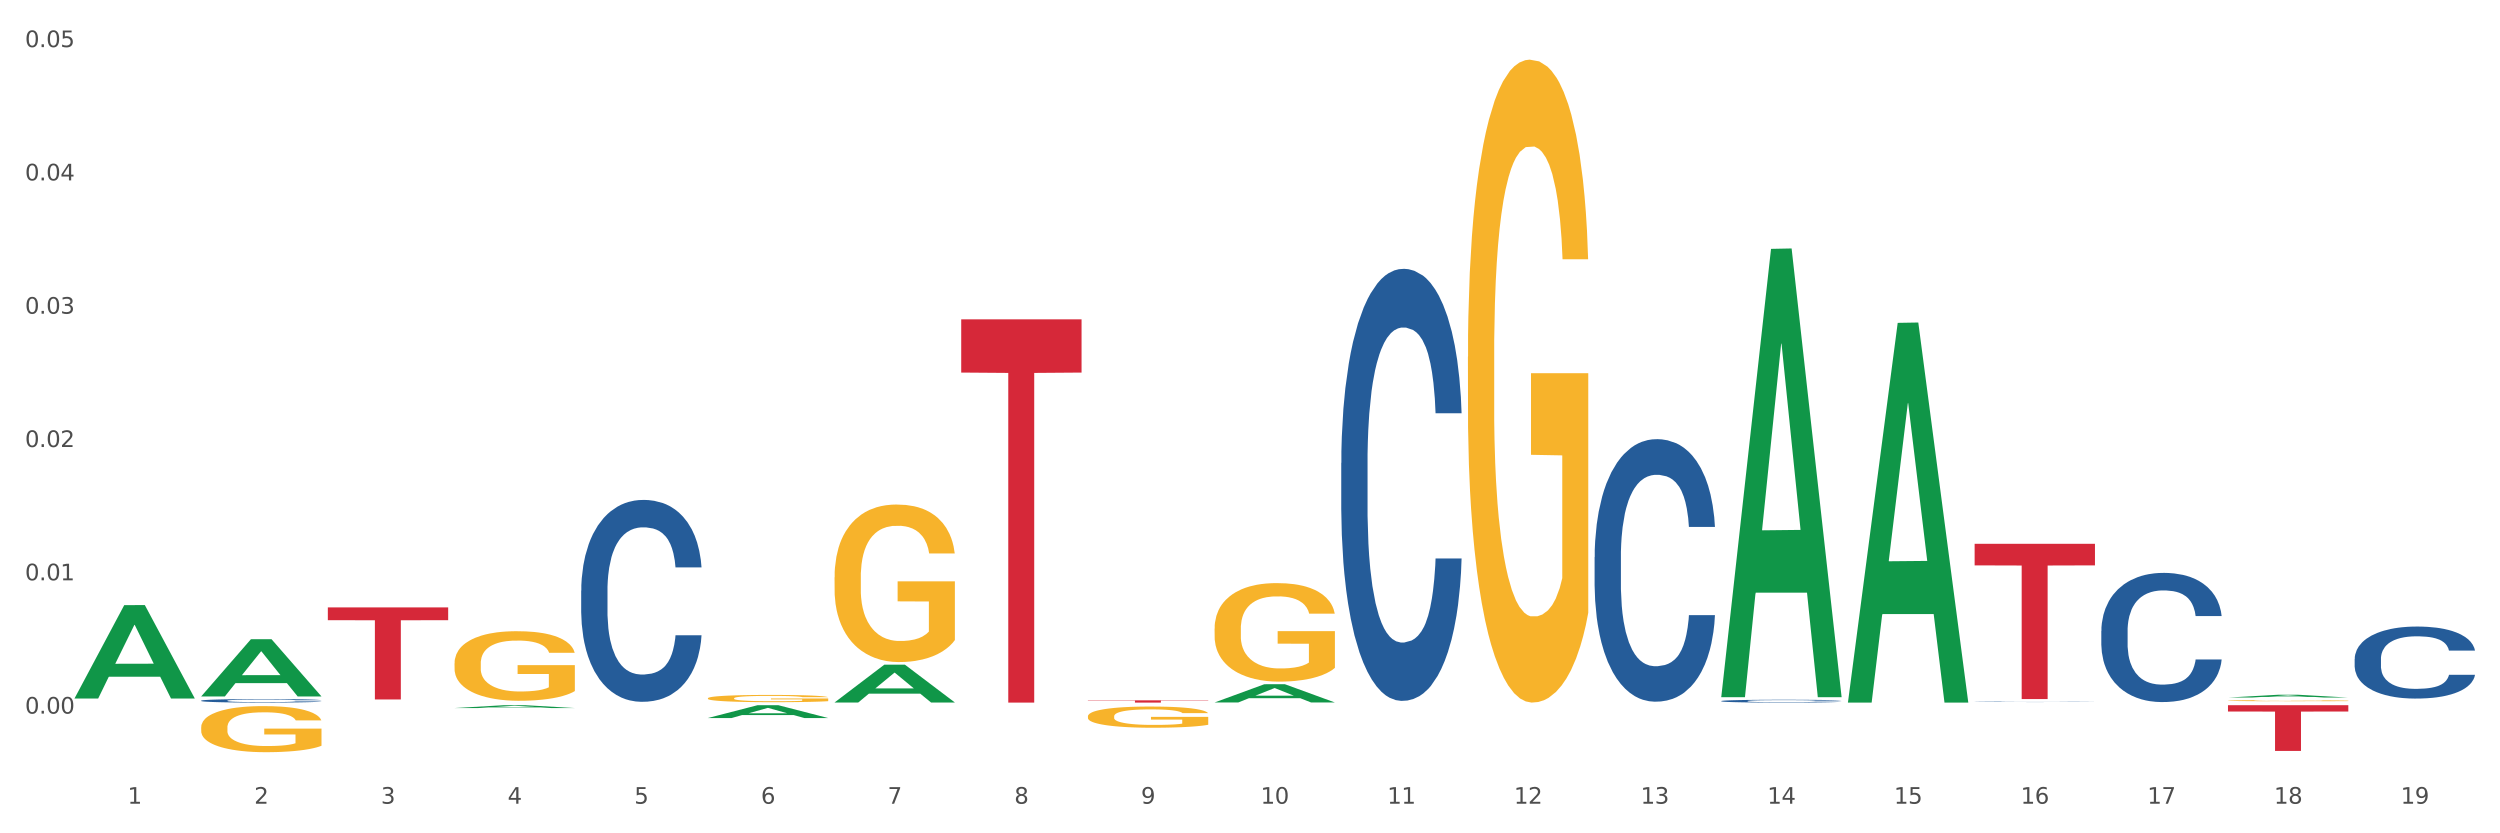 <?xml version="1.0" encoding="utf-8" standalone="no"?>
<!DOCTYPE svg PUBLIC "-//W3C//DTD SVG 1.1//EN"
  "http://www.w3.org/Graphics/SVG/1.1/DTD/svg11.dtd">
<svg xmlns:xlink="http://www.w3.org/1999/xlink" width="1080pt" height="360pt" viewBox="0 0 1080 360" xmlns="http://www.w3.org/2000/svg" version="1.1">
 <rect x="0" y="0" width="1080" height="360" fill="#333333" stroke="none"/>
 <defs>
  <style type="text/css">*{stroke-linejoin: round; stroke-linecap: butt}</style>
 </defs>
 <g id="figure_1">
  <g id="patch_1">
   <path d="M 0 360 
L 1080 360 
L 1080 0 
L 0 0 
z
" style="fill: #ffffff; stroke: #ffffff; stroke-linejoin: miter"/>
  </g>
  <g id="axes_1">
   <g id="matplotlib.axis_1">
    <g id="xtick_1">
     <g id="text_1">
      <!-- 1 -->
      <g style="fill: #4d4d4d" transform="translate(55.115 347.204) scale(0.096 -0.096)">
       <defs>
        <path id="DejaVuSans-31" d="M 794 531 
L 1825 531 
L 1825 4091 
L 703 3866 
L 703 4441 
L 1819 4666 
L 2450 4666 
L 2450 531 
L 3481 531 
L 3481 0 
L 794 0 
L 794 531 
z
" transform="scale(0.016)"/>
       </defs>
       <use xlink:href="#DejaVuSans-31"/>
      </g>
     </g>
    </g>
    <g id="xtick_2">
     <g id="text_2">
      <!-- 2 -->
      <g style="fill: #4d4d4d" transform="translate(109.839 347.204) scale(0.096 -0.096)">
       <defs>
        <path id="DejaVuSans-32" d="M 1228 531 
L 3431 531 
L 3431 0 
L 469 0 
L 469 531 
Q 828 903 1448 1529 
Q 2069 2156 2228 2338 
Q 2531 2678 2651 2914 
Q 2772 3150 2772 3378 
Q 2772 3750 2511 3984 
Q 2250 4219 1831 4219 
Q 1534 4219 1204 4116 
Q 875 4013 500 3803 
L 500 4441 
Q 881 4594 1212 4672 
Q 1544 4750 1819 4750 
Q 2544 4750 2975 4387 
Q 3406 4025 3406 3419 
Q 3406 3131 3298 2873 
Q 3191 2616 2906 2266 
Q 2828 2175 2409 1742 
Q 1991 1309 1228 531 
z
" transform="scale(0.016)"/>
       </defs>
       <use xlink:href="#DejaVuSans-32"/>
      </g>
     </g>
    </g>
    <g id="xtick_3">
     <g id="text_3">
      <!-- 3 -->
      <g style="fill: #4d4d4d" transform="translate(164.564 347.204) scale(0.096 -0.096)">
       <defs>
        <path id="DejaVuSans-33" d="M 2597 2516 
Q 3050 2419 3304 2112 
Q 3559 1806 3559 1356 
Q 3559 666 3084 287 
Q 2609 -91 1734 -91 
Q 1441 -91 1130 -33 
Q 819 25 488 141 
L 488 750 
Q 750 597 1062 519 
Q 1375 441 1716 441 
Q 2309 441 2620 675 
Q 2931 909 2931 1356 
Q 2931 1769 2642 2001 
Q 2353 2234 1838 2234 
L 1294 2234 
L 1294 2753 
L 1863 2753 
Q 2328 2753 2575 2939 
Q 2822 3125 2822 3475 
Q 2822 3834 2567 4026 
Q 2313 4219 1838 4219 
Q 1578 4219 1281 4162 
Q 984 4106 628 3988 
L 628 4550 
Q 988 4650 1302 4700 
Q 1616 4750 1894 4750 
Q 2613 4750 3031 4423 
Q 3450 4097 3450 3541 
Q 3450 3153 3228 2886 
Q 3006 2619 2597 2516 
z
" transform="scale(0.016)"/>
       </defs>
       <use xlink:href="#DejaVuSans-33"/>
      </g>
     </g>
    </g>
    <g id="xtick_4">
     <g id="text_4">
      <!-- 4 -->
      <g style="fill: #4d4d4d" transform="translate(219.288 347.204) scale(0.096 -0.096)">
       <defs>
        <path id="DejaVuSans-34" d="M 2419 4116 
L 825 1625 
L 2419 1625 
L 2419 4116 
z
M 2253 4666 
L 3047 4666 
L 3047 1625 
L 3713 1625 
L 3713 1100 
L 3047 1100 
L 3047 0 
L 2419 0 
L 2419 1100 
L 313 1100 
L 313 1709 
L 2253 4666 
z
" transform="scale(0.016)"/>
       </defs>
       <use xlink:href="#DejaVuSans-34"/>
      </g>
     </g>
    </g>
    <g id="xtick_5">
     <g id="text_5">
      <!-- 5 -->
      <g style="fill: #4d4d4d" transform="translate(274.012 347.204) scale(0.096 -0.096)">
       <defs>
        <path id="DejaVuSans-35" d="M 691 4666 
L 3169 4666 
L 3169 4134 
L 1269 4134 
L 1269 2991 
Q 1406 3038 1543 3061 
Q 1681 3084 1819 3084 
Q 2600 3084 3056 2656 
Q 3513 2228 3513 1497 
Q 3513 744 3044 326 
Q 2575 -91 1722 -91 
Q 1428 -91 1123 -41 
Q 819 9 494 109 
L 494 744 
Q 775 591 1075 516 
Q 1375 441 1709 441 
Q 2250 441 2565 725 
Q 2881 1009 2881 1497 
Q 2881 1984 2565 2268 
Q 2250 2553 1709 2553 
Q 1456 2553 1204 2497 
Q 953 2441 691 2322 
L 691 4666 
z
" transform="scale(0.016)"/>
       </defs>
       <use xlink:href="#DejaVuSans-35"/>
      </g>
     </g>
    </g>
    <g id="xtick_6">
     <g id="text_6">
      <!-- 6 -->
      <g style="fill: #4d4d4d" transform="translate(328.736 347.204) scale(0.096 -0.096)">
       <defs>
        <path id="DejaVuSans-36" d="M 2113 2584 
Q 1688 2584 1439 2293 
Q 1191 2003 1191 1497 
Q 1191 994 1439 701 
Q 1688 409 2113 409 
Q 2538 409 2786 701 
Q 3034 994 3034 1497 
Q 3034 2003 2786 2293 
Q 2538 2584 2113 2584 
z
M 3366 4563 
L 3366 3988 
Q 3128 4100 2886 4159 
Q 2644 4219 2406 4219 
Q 1781 4219 1451 3797 
Q 1122 3375 1075 2522 
Q 1259 2794 1537 2939 
Q 1816 3084 2150 3084 
Q 2853 3084 3261 2657 
Q 3669 2231 3669 1497 
Q 3669 778 3244 343 
Q 2819 -91 2113 -91 
Q 1303 -91 875 529 
Q 447 1150 447 2328 
Q 447 3434 972 4092 
Q 1497 4750 2381 4750 
Q 2619 4750 2861 4703 
Q 3103 4656 3366 4563 
z
" transform="scale(0.016)"/>
       </defs>
       <use xlink:href="#DejaVuSans-36"/>
      </g>
     </g>
    </g>
    <g id="xtick_7">
     <g id="text_7">
      <!-- 7 -->
      <g style="fill: #4d4d4d" transform="translate(383.461 347.204) scale(0.096 -0.096)">
       <defs>
        <path id="DejaVuSans-37" d="M 525 4666 
L 3525 4666 
L 3525 4397 
L 1831 0 
L 1172 0 
L 2766 4134 
L 525 4134 
L 525 4666 
z
" transform="scale(0.016)"/>
       </defs>
       <use xlink:href="#DejaVuSans-37"/>
      </g>
     </g>
    </g>
    <g id="xtick_8">
     <g id="text_8">
      <!-- 8 -->
      <g style="fill: #4d4d4d" transform="translate(438.185 347.204) scale(0.096 -0.096)">
       <defs>
        <path id="DejaVuSans-38" d="M 2034 2216 
Q 1584 2216 1326 1975 
Q 1069 1734 1069 1313 
Q 1069 891 1326 650 
Q 1584 409 2034 409 
Q 2484 409 2743 651 
Q 3003 894 3003 1313 
Q 3003 1734 2745 1975 
Q 2488 2216 2034 2216 
z
M 1403 2484 
Q 997 2584 770 2862 
Q 544 3141 544 3541 
Q 544 4100 942 4425 
Q 1341 4750 2034 4750 
Q 2731 4750 3128 4425 
Q 3525 4100 3525 3541 
Q 3525 3141 3298 2862 
Q 3072 2584 2669 2484 
Q 3125 2378 3379 2068 
Q 3634 1759 3634 1313 
Q 3634 634 3220 271 
Q 2806 -91 2034 -91 
Q 1263 -91 848 271 
Q 434 634 434 1313 
Q 434 1759 690 2068 
Q 947 2378 1403 2484 
z
M 1172 3481 
Q 1172 3119 1398 2916 
Q 1625 2713 2034 2713 
Q 2441 2713 2670 2916 
Q 2900 3119 2900 3481 
Q 2900 3844 2670 4047 
Q 2441 4250 2034 4250 
Q 1625 4250 1398 4047 
Q 1172 3844 1172 3481 
z
" transform="scale(0.016)"/>
       </defs>
       <use xlink:href="#DejaVuSans-38"/>
      </g>
     </g>
    </g>
    <g id="xtick_9">
     <g id="text_9">
      <!-- 9 -->
      <g style="fill: #4d4d4d" transform="translate(492.909 347.204) scale(0.096 -0.096)">
       <defs>
        <path id="DejaVuSans-39" d="M 703 97 
L 703 672 
Q 941 559 1184 500 
Q 1428 441 1663 441 
Q 2288 441 2617 861 
Q 2947 1281 2994 2138 
Q 2813 1869 2534 1725 
Q 2256 1581 1919 1581 
Q 1219 1581 811 2004 
Q 403 2428 403 3163 
Q 403 3881 828 4315 
Q 1253 4750 1959 4750 
Q 2769 4750 3195 4129 
Q 3622 3509 3622 2328 
Q 3622 1225 3098 567 
Q 2575 -91 1691 -91 
Q 1453 -91 1209 -44 
Q 966 3 703 97 
z
M 1959 2075 
Q 2384 2075 2632 2365 
Q 2881 2656 2881 3163 
Q 2881 3666 2632 3958 
Q 2384 4250 1959 4250 
Q 1534 4250 1286 3958 
Q 1038 3666 1038 3163 
Q 1038 2656 1286 2365 
Q 1534 2075 1959 2075 
z
" transform="scale(0.016)"/>
       </defs>
       <use xlink:href="#DejaVuSans-39"/>
      </g>
     </g>
    </g>
    <g id="xtick_10">
     <g id="text_10">
      <!-- 10 -->
      <g style="fill: #4d4d4d" transform="translate(544.58 347.204) scale(0.096 -0.096)">
       <defs>
        <path id="DejaVuSans-30" d="M 2034 4250 
Q 1547 4250 1301 3770 
Q 1056 3291 1056 2328 
Q 1056 1369 1301 889 
Q 1547 409 2034 409 
Q 2525 409 2770 889 
Q 3016 1369 3016 2328 
Q 3016 3291 2770 3770 
Q 2525 4250 2034 4250 
z
M 2034 4750 
Q 2819 4750 3233 4129 
Q 3647 3509 3647 2328 
Q 3647 1150 3233 529 
Q 2819 -91 2034 -91 
Q 1250 -91 836 529 
Q 422 1150 422 2328 
Q 422 3509 836 4129 
Q 1250 4750 2034 4750 
z
" transform="scale(0.016)"/>
       </defs>
       <use xlink:href="#DejaVuSans-31"/>
       <use xlink:href="#DejaVuSans-30" transform="translate(63.623 0)"/>
      </g>
     </g>
    </g>
    <g id="xtick_11">
     <g id="text_11">
      <!-- 11 -->
      <g style="fill: #4d4d4d" transform="translate(599.304 347.204) scale(0.096 -0.096)">
       <use xlink:href="#DejaVuSans-31"/>
       <use xlink:href="#DejaVuSans-31" transform="translate(63.623 0)"/>
      </g>
     </g>
    </g>
    <g id="xtick_12">
     <g id="text_12">
      <!-- 12 -->
      <g style="fill: #4d4d4d" transform="translate(654.028 347.204) scale(0.096 -0.096)">
       <use xlink:href="#DejaVuSans-31"/>
       <use xlink:href="#DejaVuSans-32" transform="translate(63.623 0)"/>
      </g>
     </g>
    </g>
    <g id="xtick_13">
     <g id="text_13">
      <!-- 13 -->
      <g style="fill: #4d4d4d" transform="translate(708.752 347.204) scale(0.096 -0.096)">
       <use xlink:href="#DejaVuSans-31"/>
       <use xlink:href="#DejaVuSans-33" transform="translate(63.623 0)"/>
      </g>
     </g>
    </g>
    <g id="xtick_14">
     <g id="text_14">
      <!-- 14 -->
      <g style="fill: #4d4d4d" transform="translate(763.477 347.204) scale(0.096 -0.096)">
       <use xlink:href="#DejaVuSans-31"/>
       <use xlink:href="#DejaVuSans-34" transform="translate(63.623 0)"/>
      </g>
     </g>
    </g>
    <g id="xtick_15">
     <g id="text_15">
      <!-- 15 -->
      <g style="fill: #4d4d4d" transform="translate(818.201 347.204) scale(0.096 -0.096)">
       <use xlink:href="#DejaVuSans-31"/>
       <use xlink:href="#DejaVuSans-35" transform="translate(63.623 0)"/>
      </g>
     </g>
    </g>
    <g id="xtick_16">
     <g id="text_16">
      <!-- 16 -->
      <g style="fill: #4d4d4d" transform="translate(872.925 347.204) scale(0.096 -0.096)">
       <use xlink:href="#DejaVuSans-31"/>
       <use xlink:href="#DejaVuSans-36" transform="translate(63.623 0)"/>
      </g>
     </g>
    </g>
    <g id="xtick_17">
     <g id="text_17">
      <!-- 17 -->
      <g style="fill: #4d4d4d" transform="translate(927.649 347.204) scale(0.096 -0.096)">
       <use xlink:href="#DejaVuSans-31"/>
       <use xlink:href="#DejaVuSans-37" transform="translate(63.623 0)"/>
      </g>
     </g>
    </g>
    <g id="xtick_18">
     <g id="text_18">
      <!-- 18 -->
      <g style="fill: #4d4d4d" transform="translate(982.374 347.204) scale(0.096 -0.096)">
       <use xlink:href="#DejaVuSans-31"/>
       <use xlink:href="#DejaVuSans-38" transform="translate(63.623 0)"/>
      </g>
     </g>
    </g>
    <g id="xtick_19">
     <g id="text_19">
      <!-- 19 -->
      <g style="fill: #4d4d4d" transform="translate(1037.098 347.204) scale(0.096 -0.096)">
       <use xlink:href="#DejaVuSans-31"/>
       <use xlink:href="#DejaVuSans-39" transform="translate(63.623 0)"/>
      </g>
     </g>
    </g>
    <g id="xtick_20"/>
    <g id="xtick_21"/>
    <g id="xtick_22"/>
    <g id="xtick_23"/>
    <g id="xtick_24"/>
    <g id="xtick_25"/>
    <g id="xtick_26"/>
    <g id="xtick_27"/>
    <g id="xtick_28"/>
    <g id="xtick_29"/>
    <g id="xtick_30"/>
    <g id="xtick_31"/>
    <g id="xtick_32"/>
    <g id="xtick_33"/>
    <g id="xtick_34"/>
    <g id="xtick_35"/>
    <g id="xtick_36"/>
    <g id="xtick_37"/>
   </g>
   <g id="matplotlib.axis_2">
    <g id="ytick_1">
     <g id="text_20">
      <!-- 0.00 -->
      <g style="fill: #4d4d4d" transform="translate(10.8 308.282) scale(0.096 -0.096)">
       <defs>
        <path id="DejaVuSans-2e" d="M 684 794 
L 1344 794 
L 1344 0 
L 684 0 
L 684 794 
z
" transform="scale(0.016)"/>
       </defs>
       <use xlink:href="#DejaVuSans-30"/>
       <use xlink:href="#DejaVuSans-2e" transform="translate(63.623 0)"/>
       <use xlink:href="#DejaVuSans-30" transform="translate(95.41 0)"/>
       <use xlink:href="#DejaVuSans-30" transform="translate(159.033 0)"/>
      </g>
     </g>
    </g>
    <g id="ytick_2">
     <g id="text_21">
      <!-- 0.01 -->
      <g style="fill: #4d4d4d" transform="translate(10.8 250.696) scale(0.096 -0.096)">
       <use xlink:href="#DejaVuSans-30"/>
       <use xlink:href="#DejaVuSans-2e" transform="translate(63.623 0)"/>
       <use xlink:href="#DejaVuSans-30" transform="translate(95.41 0)"/>
       <use xlink:href="#DejaVuSans-31" transform="translate(159.033 0)"/>
      </g>
     </g>
    </g>
    <g id="ytick_3">
     <g id="text_22">
      <!-- 0.02 -->
      <g style="fill: #4d4d4d" transform="translate(10.8 193.111) scale(0.096 -0.096)">
       <use xlink:href="#DejaVuSans-30"/>
       <use xlink:href="#DejaVuSans-2e" transform="translate(63.623 0)"/>
       <use xlink:href="#DejaVuSans-30" transform="translate(95.41 0)"/>
       <use xlink:href="#DejaVuSans-32" transform="translate(159.033 0)"/>
      </g>
     </g>
    </g>
    <g id="ytick_4">
     <g id="text_23">
      <!-- 0.03 -->
      <g style="fill: #4d4d4d" transform="translate(10.8 135.526) scale(0.096 -0.096)">
       <use xlink:href="#DejaVuSans-30"/>
       <use xlink:href="#DejaVuSans-2e" transform="translate(63.623 0)"/>
       <use xlink:href="#DejaVuSans-30" transform="translate(95.41 0)"/>
       <use xlink:href="#DejaVuSans-33" transform="translate(159.033 0)"/>
      </g>
     </g>
    </g>
    <g id="ytick_5">
     <g id="text_24">
      <!-- 0.04 -->
      <g style="fill: #4d4d4d" transform="translate(10.8 77.941) scale(0.096 -0.096)">
       <use xlink:href="#DejaVuSans-30"/>
       <use xlink:href="#DejaVuSans-2e" transform="translate(63.623 0)"/>
       <use xlink:href="#DejaVuSans-30" transform="translate(95.41 0)"/>
       <use xlink:href="#DejaVuSans-34" transform="translate(159.033 0)"/>
      </g>
     </g>
    </g>
    <g id="ytick_6">
     <g id="text_25">
      <!-- 0.05 -->
      <g style="fill: #4d4d4d" transform="translate(10.8 20.356) scale(0.096 -0.096)">
       <use xlink:href="#DejaVuSans-30"/>
       <use xlink:href="#DejaVuSans-2e" transform="translate(63.623 0)"/>
       <use xlink:href="#DejaVuSans-30" transform="translate(95.41 0)"/>
       <use xlink:href="#DejaVuSans-35" transform="translate(159.033 0)"/>
      </g>
     </g>
    </g>
    <g id="ytick_7"/>
    <g id="ytick_8"/>
    <g id="ytick_9"/>
    <g id="ytick_10"/>
    <g id="ytick_11"/>
    <g id="ytick_12"/>
   </g>
   <g id="PolyCollection_1">
    <path d="M 32.175 301.689 
L 32.229 301.651 
L 53.667 261.423 
L 62.564 261.385 
L 84.163 301.765 
L 73.873 301.765 
L 69.21 292.362 
L 47.075 292.362 
L 46.914 292.514 
L 42.412 301.765 
L 32.175 301.765 
L 32.175 301.689 
L 49.862 286.75 
L 66.423 286.713 
L 58.223 269.992 
L 58.115 269.916 
L 58.008 270.029 
L 49.808 286.713 
L 49.862 286.75 
L 32.175 301.689 
z
" clip-path="url(#p6074514bb0)" style="fill: #109648"/>
    <path d="M 688.866 240.675 
L 688.928 240.571 
L 688.928 237.671 
L 689.112 233.734 
L 689.788 226.483 
L 690.648 220.993 
L 692.123 214.571 
L 692.922 211.878 
L 693.967 208.874 
L 696.118 204.006 
L 698.576 199.862 
L 700.296 197.583 
L 701.587 196.133 
L 704.475 193.543 
L 706.134 192.404 
L 707.855 191.472 
L 709.33 190.85 
L 711.788 190.125 
L 713.754 189.814 
L 716.028 189.711 
L 717.933 189.814 
L 720.452 190.229 
L 724.14 191.472 
L 725.553 192.197 
L 727.458 193.44 
L 729.424 195.097 
L 731.022 196.755 
L 732.866 199.137 
L 734.771 202.245 
L 736.614 206.181 
L 737.905 209.806 
L 738.949 213.639 
L 739.871 218.3 
L 740.547 223.376 
L 740.854 227.623 
L 729.609 227.623 
L 729.301 223.79 
L 728.687 219.647 
L 728.072 216.85 
L 727.396 214.571 
L 726.352 211.982 
L 725.43 210.324 
L 723.894 208.356 
L 722.48 207.113 
L 721.313 206.388 
L 719.899 205.766 
L 716.888 205.145 
L 714.737 205.145 
L 713.385 205.352 
L 711.726 205.87 
L 710.313 206.595 
L 708.654 207.838 
L 707.363 209.185 
L 706.073 210.946 
L 705.335 212.189 
L 704.229 214.468 
L 703.492 216.332 
L 702.509 219.543 
L 701.955 221.822 
L 700.972 227.726 
L 700.542 232.077 
L 700.358 235.081 
L 700.235 238.396 
L 700.235 254.555 
L 700.604 261.806 
L 700.911 264.914 
L 701.402 268.435 
L 702.324 272.993 
L 703.676 277.447 
L 705.09 280.658 
L 706.257 282.627 
L 707.363 284.077 
L 708.469 285.216 
L 709.821 286.252 
L 710.927 286.874 
L 712.587 287.495 
L 714.553 287.806 
L 716.089 287.806 
L 719.223 287.288 
L 720.637 286.77 
L 721.989 286.045 
L 723.464 284.905 
L 724.631 283.662 
L 725.307 282.73 
L 726.413 280.762 
L 727.274 278.69 
L 728.011 276.308 
L 728.503 274.236 
L 729.056 271.129 
L 729.486 267.607 
L 729.609 265.742 
L 740.854 265.742 
L 740.609 269.471 
L 740.178 273.097 
L 739.318 277.965 
L 738.642 280.762 
L 737.597 284.18 
L 736.491 287.081 
L 734.955 290.292 
L 733.542 292.674 
L 732.067 294.746 
L 730.469 296.611 
L 727.581 299.2 
L 726.536 299.925 
L 724.324 301.168 
L 722.603 301.893 
L 720.084 302.619 
L 717.503 303.033 
L 714.799 303.136 
L 712.402 302.929 
L 709.76 302.308 
L 708.101 301.686 
L 706.257 300.754 
L 704.106 299.304 
L 702.078 297.543 
L 700.173 295.471 
L 698.391 293.089 
L 696.732 290.395 
L 694.581 285.941 
L 692.984 281.591 
L 691.816 277.551 
L 691.017 274.133 
L 690.218 269.782 
L 689.788 266.778 
L 689.112 259.527 
L 688.866 252.794 
L 688.866 240.675 
z
" clip-path="url(#p6074514bb0)" style="fill: #255c99"/>
    <path d="M 579.418 200.001 
L 579.479 199.83 
L 579.479 195.057 
L 579.664 188.579 
L 580.34 176.647 
L 581.2 167.612 
L 582.675 157.043 
L 583.474 152.611 
L 584.518 147.667 
L 586.669 139.655 
L 589.127 132.837 
L 590.848 129.086 
L 592.138 126.7 
L 595.026 122.438 
L 596.686 120.563 
L 598.406 119.029 
L 599.881 118.006 
L 602.339 116.813 
L 604.306 116.301 
L 606.579 116.131 
L 608.484 116.301 
L 611.004 116.983 
L 614.691 119.029 
L 616.104 120.222 
L 618.009 122.268 
L 619.976 124.995 
L 621.574 127.723 
L 623.417 131.643 
L 625.322 136.757 
L 627.166 143.235 
L 628.456 149.201 
L 629.501 155.509 
L 630.423 163.18 
L 631.099 171.533 
L 631.406 178.522 
L 620.16 178.522 
L 619.853 172.214 
L 619.238 165.396 
L 618.624 160.793 
L 617.948 157.043 
L 616.903 152.781 
L 615.981 150.054 
L 614.445 146.815 
L 613.032 144.769 
L 611.864 143.576 
L 610.451 142.553 
L 607.44 141.53 
L 605.289 141.53 
L 603.937 141.871 
L 602.278 142.724 
L 600.864 143.917 
L 599.205 145.963 
L 597.915 148.179 
L 596.624 151.077 
L 595.887 153.122 
L 594.781 156.872 
L 594.043 159.941 
L 593.06 165.225 
L 592.507 168.976 
L 591.524 178.692 
L 591.094 185.852 
L 590.909 190.795 
L 590.786 196.25 
L 590.786 222.843 
L 591.155 234.776 
L 591.462 239.89 
L 591.954 245.686 
L 592.876 253.186 
L 594.228 260.517 
L 595.641 265.801 
L 596.809 269.04 
L 597.915 271.426 
L 599.021 273.302 
L 600.373 275.006 
L 601.479 276.029 
L 603.138 277.052 
L 605.105 277.563 
L 606.641 277.563 
L 609.775 276.711 
L 611.188 275.859 
L 612.54 274.665 
L 614.015 272.79 
L 615.183 270.745 
L 615.859 269.21 
L 616.965 265.972 
L 617.825 262.562 
L 618.562 258.641 
L 619.054 255.232 
L 619.607 250.118 
L 620.037 244.322 
L 620.16 241.254 
L 631.406 241.254 
L 631.16 247.391 
L 630.73 253.357 
L 629.87 261.369 
L 629.194 265.972 
L 628.149 271.597 
L 627.043 276.37 
L 625.506 281.654 
L 624.093 285.575 
L 622.618 288.985 
L 621.02 292.053 
L 618.132 296.315 
L 617.088 297.508 
L 614.875 299.554 
L 613.155 300.747 
L 610.635 301.94 
L 608.054 302.622 
L 605.35 302.792 
L 602.954 302.452 
L 600.311 301.429 
L 598.652 300.406 
L 596.809 298.872 
L 594.658 296.485 
L 592.63 293.587 
L 590.725 290.178 
L 588.943 286.257 
L 587.284 281.825 
L 585.133 274.495 
L 583.535 267.335 
L 582.367 260.687 
L 581.569 255.062 
L 580.77 247.902 
L 580.34 242.958 
L 579.664 231.026 
L 579.418 219.945 
L 579.418 200.001 
z
" clip-path="url(#p6074514bb0)" style="fill: #255c99"/>
    <path d="M 251.072 255.153 
L 251.134 255.073 
L 251.134 252.843 
L 251.318 249.815 
L 251.994 244.239 
L 252.854 240.017 
L 254.329 235.078 
L 255.128 233.007 
L 256.173 230.697 
L 258.323 226.953 
L 260.781 223.766 
L 262.502 222.014 
L 263.793 220.898 
L 266.681 218.907 
L 268.34 218.03 
L 270.061 217.313 
L 271.535 216.836 
L 273.994 216.278 
L 275.96 216.039 
L 278.234 215.959 
L 280.139 216.039 
L 282.658 216.358 
L 286.345 217.313 
L 287.759 217.871 
L 289.664 218.827 
L 291.63 220.102 
L 293.228 221.376 
L 295.071 223.208 
L 296.976 225.598 
L 298.82 228.625 
L 300.11 231.414 
L 301.155 234.361 
L 302.077 237.946 
L 302.753 241.849 
L 303.06 245.115 
L 291.815 245.115 
L 291.507 242.168 
L 290.893 238.981 
L 290.278 236.831 
L 289.602 235.078 
L 288.558 233.086 
L 287.636 231.812 
L 286.1 230.298 
L 284.686 229.342 
L 283.519 228.785 
L 282.105 228.307 
L 279.094 227.829 
L 276.943 227.829 
L 275.591 227.988 
L 273.932 228.386 
L 272.519 228.944 
L 270.86 229.9 
L 269.569 230.936 
L 268.279 232.29 
L 267.541 233.246 
L 266.435 234.998 
L 265.698 236.432 
L 264.714 238.902 
L 264.161 240.654 
L 263.178 245.195 
L 262.748 248.541 
L 262.564 250.851 
L 262.441 253.4 
L 262.441 265.827 
L 262.809 271.404 
L 263.117 273.794 
L 263.608 276.502 
L 264.53 280.007 
L 265.882 283.433 
L 267.295 285.902 
L 268.463 287.416 
L 269.569 288.531 
L 270.675 289.407 
L 272.027 290.204 
L 273.133 290.682 
L 274.792 291.16 
L 276.759 291.399 
L 278.295 291.399 
L 281.429 291 
L 282.843 290.602 
L 284.195 290.044 
L 285.669 289.168 
L 286.837 288.212 
L 287.513 287.495 
L 288.619 285.982 
L 289.479 284.389 
L 290.217 282.556 
L 290.708 280.963 
L 291.261 278.573 
L 291.692 275.865 
L 291.815 274.431 
L 303.06 274.431 
L 302.814 277.299 
L 302.384 280.087 
L 301.524 283.831 
L 300.848 285.982 
L 299.803 288.611 
L 298.697 290.841 
L 297.161 293.311 
L 295.747 295.143 
L 294.273 296.736 
L 292.675 298.17 
L 289.787 300.162 
L 288.742 300.719 
L 286.53 301.675 
L 284.809 302.233 
L 282.29 302.79 
L 279.709 303.109 
L 277.005 303.189 
L 274.608 303.029 
L 271.966 302.551 
L 270.306 302.073 
L 268.463 301.356 
L 266.312 300.241 
L 264.284 298.887 
L 262.379 297.294 
L 260.597 295.461 
L 258.938 293.39 
L 256.787 289.965 
L 255.189 286.619 
L 254.022 283.512 
L 253.223 280.883 
L 252.424 277.538 
L 251.994 275.227 
L 251.318 269.651 
L 251.072 264.473 
L 251.072 255.153 
z
" clip-path="url(#p6074514bb0)" style="fill: #255c99"/>
    <path d="M 305.796 301.66 
L 305.858 301.657 
L 305.858 301.553 
L 305.981 301.464 
L 306.594 301.249 
L 307.515 301.071 
L 308.19 300.976 
L 308.865 300.898 
L 309.663 300.821 
L 310.645 300.741 
L 312.425 300.623 
L 313.53 300.562 
L 314.88 300.499 
L 317.336 300.407 
L 319.116 300.356 
L 320.957 300.313 
L 323.965 300.261 
L 325.929 300.238 
L 328.016 300.221 
L 330.532 300.209 
L 332.435 300.206 
L 336.609 300.215 
L 340.169 300.241 
L 341.887 300.261 
L 344.097 300.295 
L 345.263 300.318 
L 347.166 300.364 
L 349.13 300.425 
L 350.48 300.476 
L 352.506 300.574 
L 354.04 300.672 
L 355.452 300.792 
L 356.189 300.876 
L 356.741 300.953 
L 357.232 301.042 
L 357.723 301.183 
L 346.675 301.183 
L 346.245 301.082 
L 345.57 300.988 
L 344.588 300.896 
L 343.729 300.838 
L 342.256 300.766 
L 340.905 300.72 
L 339.493 300.686 
L 337.775 300.657 
L 336.425 300.643 
L 334.522 300.631 
L 330.778 300.634 
L 328.261 300.657 
L 326.542 300.686 
L 325.438 300.712 
L 324.456 300.741 
L 323.351 300.781 
L 322.062 300.841 
L 321.141 300.896 
L 320.22 300.965 
L 319.484 301.033 
L 318.809 301.114 
L 318.256 301.2 
L 317.827 301.289 
L 317.458 301.398 
L 317.151 301.579 
L 317.151 301.973 
L 317.274 302.062 
L 317.581 302.179 
L 317.949 302.269 
L 318.563 302.375 
L 319.116 302.447 
L 320.159 302.55 
L 321.325 302.636 
L 322.246 302.691 
L 323.167 302.737 
L 324.762 302.8 
L 326.542 302.852 
L 328.077 302.883 
L 330.164 302.912 
L 331.576 302.923 
L 332.803 302.929 
L 335.811 302.929 
L 337.959 302.92 
L 340.353 302.9 
L 342.194 302.875 
L 343.729 302.843 
L 345.447 302.791 
L 346.552 302.742 
L 346.552 302.142 
L 333.049 302.139 
L 333.049 301.74 
L 357.784 301.74 
L 357.784 302.912 
L 356.741 302.972 
L 355.575 303.027 
L 354.347 303.076 
L 352.506 303.136 
L 350.296 303.193 
L 348.332 303.234 
L 346.245 303.268 
L 343.79 303.3 
L 340.598 303.328 
L 338.634 303.34 
L 336.179 303.348 
L 333.294 303.351 
L 330.778 303.346 
L 328.322 303.331 
L 325.745 303.305 
L 323.228 303.268 
L 321.325 303.231 
L 319.423 303.185 
L 317.397 303.124 
L 315.801 303.067 
L 314.574 303.015 
L 313.223 302.949 
L 311.75 302.863 
L 310.645 302.786 
L 309.663 302.705 
L 308.62 302.602 
L 307.883 302.513 
L 307.147 302.401 
L 306.717 302.317 
L 306.226 302.188 
L 305.858 302.007 
L 305.796 301.66 
z
" clip-path="url(#p6074514bb0)" style="fill: #f7b32b"/>
    <path d="M 86.899 314.239 
L 86.961 314.22 
L 86.961 313.566 
L 87.083 313.002 
L 87.697 311.638 
L 88.618 310.511 
L 89.293 309.911 
L 89.968 309.42 
L 90.766 308.929 
L 91.748 308.42 
L 93.528 307.674 
L 94.633 307.292 
L 95.983 306.892 
L 98.439 306.31 
L 100.219 305.983 
L 102.06 305.71 
L 105.067 305.383 
L 107.032 305.237 
L 109.118 305.128 
L 111.635 305.055 
L 113.538 305.037 
L 117.712 305.092 
L 121.272 305.255 
L 122.99 305.383 
L 125.2 305.601 
L 126.366 305.746 
L 128.269 306.037 
L 130.233 306.419 
L 131.583 306.747 
L 133.609 307.365 
L 135.143 307.983 
L 136.555 308.747 
L 137.291 309.274 
L 137.844 309.765 
L 138.335 310.329 
L 138.826 311.22 
L 127.778 311.22 
L 127.348 310.584 
L 126.673 309.983 
L 125.691 309.402 
L 124.832 309.038 
L 123.358 308.583 
L 122.008 308.292 
L 120.596 308.074 
L 118.878 307.892 
L 117.527 307.801 
L 115.625 307.729 
L 111.881 307.747 
L 109.364 307.892 
L 107.645 308.074 
L 106.541 308.238 
L 105.559 308.42 
L 104.454 308.674 
L 103.165 309.056 
L 102.244 309.402 
L 101.323 309.838 
L 100.587 310.274 
L 99.912 310.784 
L 99.359 311.329 
L 98.93 311.893 
L 98.561 312.584 
L 98.254 313.729 
L 98.254 316.221 
L 98.377 316.785 
L 98.684 317.53 
L 99.052 318.094 
L 99.666 318.767 
L 100.219 319.221 
L 101.262 319.876 
L 102.428 320.421 
L 103.349 320.767 
L 104.27 321.058 
L 105.865 321.458 
L 107.645 321.785 
L 109.18 321.985 
L 111.267 322.167 
L 112.678 322.24 
L 113.906 322.276 
L 116.914 322.276 
L 119.062 322.222 
L 121.456 322.094 
L 123.297 321.931 
L 124.832 321.731 
L 126.55 321.403 
L 127.655 321.094 
L 127.655 317.294 
L 114.152 317.276 
L 114.152 314.748 
L 138.887 314.748 
L 138.887 322.167 
L 137.844 322.549 
L 136.678 322.895 
L 135.45 323.204 
L 133.609 323.586 
L 131.399 323.949 
L 129.435 324.204 
L 127.348 324.422 
L 124.893 324.622 
L 121.701 324.804 
L 119.737 324.877 
L 117.282 324.931 
L 114.397 324.95 
L 111.881 324.913 
L 109.425 324.822 
L 106.847 324.659 
L 104.331 324.422 
L 102.428 324.186 
L 100.525 323.895 
L 98.5 323.513 
L 96.904 323.149 
L 95.676 322.822 
L 94.326 322.404 
L 92.853 321.858 
L 91.748 321.367 
L 90.766 320.858 
L 89.723 320.203 
L 88.986 319.64 
L 88.25 318.93 
L 87.82 318.403 
L 87.329 317.585 
L 86.961 316.439 
L 86.899 314.239 
z
" clip-path="url(#p6074514bb0)" style="fill: #f7b32b"/>
    <path d="M 141.624 262.392 
L 193.612 262.392 
L 193.612 267.919 
L 173.161 267.956 
L 173.161 302.165 
L 161.951 302.165 
L 161.951 267.956 
L 141.624 267.919 
L 141.624 262.429 
L 141.624 262.392 
z
" clip-path="url(#p6074514bb0)" style="fill: #d62839"/>
    <path d="M 415.245 137.938 
L 467.233 137.938 
L 467.233 160.948 
L 446.783 161.104 
L 446.783 303.519 
L 435.572 303.519 
L 435.572 161.104 
L 415.245 160.948 
L 415.245 138.094 
L 415.245 137.938 
z
" clip-path="url(#p6074514bb0)" style="fill: #d62839"/>
    <path d="M 469.969 302.541 
L 521.957 302.541 
L 521.957 302.677 
L 501.507 302.678 
L 501.507 303.519 
L 490.296 303.519 
L 490.296 302.678 
L 469.969 302.677 
L 469.969 302.542 
L 469.969 302.541 
z
" clip-path="url(#p6074514bb0)" style="fill: #d62839"/>
    <path d="M 853.039 234.918 
L 905.027 234.918 
L 905.027 244.24 
L 884.577 244.303 
L 884.577 302.001 
L 873.366 302.001 
L 873.366 244.303 
L 853.039 244.24 
L 853.039 234.981 
L 853.039 234.918 
z
" clip-path="url(#p6074514bb0)" style="fill: #d62839"/>
    <path d="M 962.488 304.634 
L 1014.476 304.634 
L 1014.476 307.383 
L 994.025 307.401 
L 994.025 324.413 
L 982.815 324.413 
L 982.815 307.401 
L 962.488 307.383 
L 962.488 304.653 
L 962.488 304.634 
z
" clip-path="url(#p6074514bb0)" style="fill: #d62839"/>
    <path d="M 962.488 302.68 
L 962.549 302.68 
L 962.549 302.664 
L 962.672 302.651 
L 963.286 302.618 
L 964.206 302.592 
L 964.881 302.577 
L 965.557 302.566 
L 966.355 302.554 
L 967.337 302.542 
L 969.117 302.524 
L 970.221 302.515 
L 971.572 302.506 
L 974.027 302.492 
L 975.807 302.484 
L 977.648 302.477 
L 980.656 302.47 
L 982.62 302.466 
L 984.707 302.464 
L 987.223 302.462 
L 989.126 302.461 
L 993.3 302.463 
L 996.86 302.467 
L 998.579 302.47 
L 1000.788 302.475 
L 1001.954 302.478 
L 1003.857 302.485 
L 1005.821 302.494 
L 1007.172 302.502 
L 1009.197 302.517 
L 1010.732 302.531 
L 1012.143 302.55 
L 1012.88 302.562 
L 1013.432 302.574 
L 1013.923 302.587 
L 1014.414 302.608 
L 1003.366 302.608 
L 1002.936 302.593 
L 1002.261 302.579 
L 1001.279 302.565 
L 1000.42 302.557 
L 998.947 302.546 
L 997.596 302.539 
L 996.185 302.534 
L 994.466 302.529 
L 993.116 302.527 
L 991.213 302.525 
L 987.469 302.526 
L 984.952 302.529 
L 983.234 302.534 
L 982.129 302.538 
L 981.147 302.542 
L 980.042 302.548 
L 978.753 302.557 
L 977.832 302.565 
L 976.912 302.576 
L 976.175 302.586 
L 975.5 302.598 
L 974.948 302.611 
L 974.518 302.624 
L 974.15 302.641 
L 973.843 302.668 
L 973.843 302.727 
L 973.966 302.741 
L 974.272 302.759 
L 974.641 302.772 
L 975.255 302.788 
L 975.807 302.799 
L 976.85 302.814 
L 978.017 302.827 
L 978.937 302.835 
L 979.858 302.842 
L 981.454 302.852 
L 983.234 302.86 
L 984.768 302.864 
L 986.855 302.869 
L 988.267 302.871 
L 989.494 302.871 
L 992.502 302.871 
L 994.65 302.87 
L 997.044 302.867 
L 998.885 302.863 
L 1000.42 302.858 
L 1002.139 302.851 
L 1003.243 302.843 
L 1003.243 302.753 
L 989.74 302.752 
L 989.74 302.692 
L 1014.476 302.692 
L 1014.476 302.869 
L 1013.432 302.878 
L 1012.266 302.886 
L 1011.038 302.893 
L 1009.197 302.903 
L 1006.987 302.911 
L 1005.023 302.917 
L 1002.936 302.922 
L 1000.481 302.927 
L 997.29 302.931 
L 995.325 302.933 
L 992.87 302.935 
L 989.985 302.935 
L 987.469 302.934 
L 985.014 302.932 
L 982.436 302.928 
L 979.919 302.922 
L 978.017 302.917 
L 976.114 302.91 
L 974.088 302.901 
L 972.492 302.892 
L 971.265 302.884 
L 969.915 302.874 
L 968.441 302.861 
L 967.337 302.85 
L 966.355 302.838 
L 965.311 302.822 
L 964.575 302.809 
L 963.838 302.792 
L 963.408 302.779 
L 962.917 302.76 
L 962.549 302.733 
L 962.488 302.68 
z
" clip-path="url(#p6074514bb0)" style="fill: #f7b32b"/>
    <path d="M 634.142 154.112 
L 634.203 153.859 
L 634.203 144.727 
L 634.326 136.863 
L 634.94 117.839 
L 635.861 102.112 
L 636.536 93.741 
L 637.211 86.892 
L 638.009 80.043 
L 638.991 72.941 
L 640.771 62.54 
L 641.876 57.214 
L 643.226 51.633 
L 645.681 43.516 
L 647.461 38.95 
L 649.303 35.145 
L 652.31 30.579 
L 654.274 28.55 
L 656.361 27.028 
L 658.878 26.013 
L 660.781 25.759 
L 664.954 26.52 
L 668.514 28.803 
L 670.233 30.579 
L 672.443 33.623 
L 673.609 35.652 
L 675.512 39.711 
L 677.476 45.038 
L 678.826 49.604 
L 680.851 58.228 
L 682.386 66.853 
L 683.798 77.506 
L 684.534 84.863 
L 685.087 91.712 
L 685.578 99.575 
L 686.069 112.004 
L 675.02 112.004 
L 674.591 103.126 
L 673.916 94.755 
L 672.934 86.638 
L 672.074 81.565 
L 670.601 75.224 
L 669.251 71.165 
L 667.839 68.121 
L 666.121 65.584 
L 664.77 64.316 
L 662.867 63.301 
L 659.123 63.555 
L 656.607 65.584 
L 654.888 68.121 
L 653.783 70.404 
L 652.801 72.941 
L 651.696 76.492 
L 650.407 81.819 
L 649.487 86.638 
L 648.566 92.726 
L 647.83 98.814 
L 647.154 105.917 
L 646.602 113.526 
L 646.172 121.39 
L 645.804 131.029 
L 645.497 147.01 
L 645.497 181.761 
L 645.62 189.625 
L 645.927 200.025 
L 646.295 207.888 
L 646.909 217.274 
L 647.461 223.616 
L 648.505 232.747 
L 649.671 240.357 
L 650.592 245.177 
L 651.512 249.235 
L 653.108 254.816 
L 654.888 259.382 
L 656.423 262.172 
L 658.51 264.709 
L 659.921 265.723 
L 661.149 266.231 
L 664.156 266.231 
L 666.305 265.47 
L 668.698 263.694 
L 670.54 261.411 
L 672.074 258.621 
L 673.793 254.055 
L 674.898 249.743 
L 674.898 196.727 
L 661.394 196.474 
L 661.394 161.215 
L 686.13 161.215 
L 686.13 264.709 
L 685.087 270.036 
L 683.92 274.855 
L 682.693 279.167 
L 680.851 284.494 
L 678.642 289.568 
L 676.678 293.119 
L 674.591 296.163 
L 672.136 298.953 
L 668.944 301.49 
L 666.98 302.504 
L 664.525 303.265 
L 661.64 303.519 
L 659.123 303.012 
L 656.668 301.743 
L 654.09 299.46 
L 651.574 296.163 
L 649.671 292.865 
L 647.768 288.807 
L 645.743 283.48 
L 644.147 278.406 
L 642.919 273.84 
L 641.569 268.006 
L 640.096 260.396 
L 638.991 253.548 
L 638.009 246.445 
L 636.965 237.313 
L 636.229 229.45 
L 635.492 219.557 
L 635.063 212.201 
L 634.572 200.786 
L 634.203 184.805 
L 634.142 154.112 
z
" clip-path="url(#p6074514bb0)" style="fill: #f7b32b"/>
    <path d="M 524.693 271.57 
L 524.755 271.531 
L 524.755 270.132 
L 524.878 268.927 
L 525.491 266.011 
L 526.412 263.601 
L 527.087 262.318 
L 527.762 261.268 
L 528.56 260.219 
L 529.542 259.13 
L 531.322 257.536 
L 532.427 256.72 
L 533.778 255.865 
L 536.233 254.621 
L 538.013 253.921 
L 539.854 253.338 
L 542.862 252.638 
L 544.826 252.327 
L 546.913 252.094 
L 549.429 251.938 
L 551.332 251.9 
L 555.506 252.016 
L 559.066 252.366 
L 560.784 252.638 
L 562.994 253.105 
L 564.16 253.416 
L 566.063 254.038 
L 568.027 254.854 
L 569.377 255.554 
L 571.403 256.876 
L 572.937 258.197 
L 574.349 259.83 
L 575.086 260.957 
L 575.638 262.007 
L 576.129 263.212 
L 576.62 265.117 
L 565.572 265.117 
L 565.142 263.756 
L 564.467 262.473 
L 563.485 261.229 
L 562.626 260.452 
L 561.153 259.48 
L 559.802 258.858 
L 558.391 258.392 
L 556.672 258.003 
L 555.322 257.809 
L 553.419 257.653 
L 549.675 257.692 
L 547.158 258.003 
L 545.44 258.392 
L 544.335 258.741 
L 543.353 259.13 
L 542.248 259.674 
L 540.959 260.491 
L 540.038 261.229 
L 539.118 262.162 
L 538.381 263.095 
L 537.706 264.184 
L 537.153 265.35 
L 536.724 266.555 
L 536.355 268.033 
L 536.049 270.482 
L 536.049 275.807 
L 536.171 277.013 
L 536.478 278.606 
L 536.847 279.812 
L 537.46 281.25 
L 538.013 282.222 
L 539.056 283.621 
L 540.222 284.787 
L 541.143 285.526 
L 542.064 286.148 
L 543.66 287.003 
L 545.44 287.703 
L 546.974 288.131 
L 549.061 288.519 
L 550.473 288.675 
L 551.7 288.753 
L 554.708 288.753 
L 556.856 288.636 
L 559.25 288.364 
L 561.091 288.014 
L 562.626 287.586 
L 564.344 286.887 
L 565.449 286.226 
L 565.449 278.101 
L 551.946 278.062 
L 551.946 272.659 
L 576.682 272.659 
L 576.682 288.519 
L 575.638 289.336 
L 574.472 290.074 
L 573.244 290.735 
L 571.403 291.552 
L 569.193 292.329 
L 567.229 292.873 
L 565.142 293.34 
L 562.687 293.767 
L 559.495 294.156 
L 557.531 294.312 
L 555.076 294.428 
L 552.191 294.467 
L 549.675 294.389 
L 547.22 294.195 
L 544.642 293.845 
L 542.125 293.34 
L 540.222 292.834 
L 538.32 292.212 
L 536.294 291.396 
L 534.698 290.619 
L 533.471 289.919 
L 532.12 289.025 
L 530.647 287.859 
L 529.542 286.809 
L 528.56 285.72 
L 527.517 284.321 
L 526.78 283.116 
L 526.044 281.6 
L 525.614 280.472 
L 525.123 278.723 
L 524.755 276.274 
L 524.693 271.57 
z
" clip-path="url(#p6074514bb0)" style="fill: #f7b32b"/>
    <path d="M 469.969 309.458 
L 470.031 309.449 
L 470.031 309.148 
L 470.153 308.889 
L 470.767 308.262 
L 471.688 307.743 
L 472.363 307.467 
L 473.038 307.241 
L 473.836 307.015 
L 474.818 306.781 
L 476.598 306.438 
L 477.703 306.262 
L 479.053 306.078 
L 481.508 305.81 
L 483.288 305.66 
L 485.13 305.534 
L 488.137 305.384 
L 490.102 305.317 
L 492.188 305.267 
L 494.705 305.233 
L 496.608 305.225 
L 500.781 305.25 
L 504.341 305.325 
L 506.06 305.384 
L 508.27 305.484 
L 509.436 305.551 
L 511.339 305.685 
L 513.303 305.861 
L 514.653 306.011 
L 516.679 306.296 
L 518.213 306.58 
L 519.625 306.931 
L 520.361 307.174 
L 520.914 307.4 
L 521.405 307.659 
L 521.896 308.069 
L 510.848 308.069 
L 510.418 307.776 
L 509.743 307.5 
L 508.761 307.233 
L 507.901 307.065 
L 506.428 306.856 
L 505.078 306.722 
L 503.666 306.622 
L 501.948 306.538 
L 500.597 306.496 
L 498.695 306.463 
L 494.95 306.471 
L 492.434 306.538 
L 490.715 306.622 
L 489.61 306.697 
L 488.628 306.781 
L 487.524 306.898 
L 486.235 307.074 
L 485.314 307.233 
L 484.393 307.433 
L 483.657 307.634 
L 482.982 307.868 
L 482.429 308.119 
L 481.999 308.379 
L 481.631 308.697 
L 481.324 309.224 
L 481.324 310.37 
L 481.447 310.629 
L 481.754 310.972 
L 482.122 311.231 
L 482.736 311.541 
L 483.288 311.75 
L 484.332 312.051 
L 485.498 312.302 
L 486.419 312.461 
L 487.339 312.595 
L 488.935 312.779 
L 490.715 312.93 
L 492.25 313.022 
L 494.337 313.105 
L 495.748 313.139 
L 496.976 313.155 
L 499.984 313.155 
L 502.132 313.13 
L 504.526 313.072 
L 506.367 312.997 
L 507.901 312.905 
L 509.62 312.754 
L 510.725 312.612 
L 510.725 310.863 
L 497.221 310.855 
L 497.221 309.692 
L 521.957 309.692 
L 521.957 313.105 
L 520.914 313.281 
L 519.748 313.44 
L 518.52 313.582 
L 516.679 313.758 
L 514.469 313.925 
L 512.505 314.042 
L 510.418 314.143 
L 507.963 314.235 
L 504.771 314.318 
L 502.807 314.352 
L 500.352 314.377 
L 497.467 314.385 
L 494.95 314.369 
L 492.495 314.327 
L 489.917 314.251 
L 487.401 314.143 
L 485.498 314.034 
L 483.595 313.9 
L 481.57 313.724 
L 479.974 313.557 
L 478.746 313.406 
L 477.396 313.214 
L 475.923 312.963 
L 474.818 312.737 
L 473.836 312.503 
L 472.793 312.202 
L 472.056 311.942 
L 471.32 311.616 
L 470.89 311.374 
L 470.399 310.997 
L 470.031 310.47 
L 469.969 309.458 
z
" clip-path="url(#p6074514bb0)" style="fill: #f7b32b"/>
    <path d="M 360.521 249.405 
L 360.582 249.343 
L 360.582 247.105 
L 360.705 245.179 
L 361.319 240.517 
L 362.239 236.663 
L 362.914 234.612 
L 363.59 232.934 
L 364.388 231.256 
L 365.37 229.516 
L 367.15 226.967 
L 368.254 225.662 
L 369.605 224.295 
L 372.06 222.306 
L 373.84 221.187 
L 375.681 220.254 
L 378.689 219.136 
L 380.653 218.638 
L 382.74 218.265 
L 385.256 218.017 
L 387.159 217.955 
L 391.333 218.141 
L 394.893 218.701 
L 396.612 219.136 
L 398.821 219.882 
L 399.987 220.379 
L 401.89 221.373 
L 403.854 222.678 
L 405.205 223.797 
L 407.23 225.911 
L 408.765 228.024 
L 410.176 230.634 
L 410.913 232.437 
L 411.465 234.115 
L 411.956 236.042 
L 412.447 239.087 
L 401.399 239.087 
L 400.969 236.912 
L 400.294 234.861 
L 399.312 232.872 
L 398.453 231.629 
L 396.98 230.075 
L 395.629 229.08 
L 394.218 228.335 
L 392.499 227.713 
L 391.149 227.402 
L 389.246 227.154 
L 385.502 227.216 
L 382.985 227.713 
L 381.267 228.335 
L 380.162 228.894 
L 379.18 229.516 
L 378.075 230.386 
L 376.786 231.691 
L 375.865 232.872 
L 374.945 234.364 
L 374.208 235.855 
L 373.533 237.596 
L 372.981 239.46 
L 372.551 241.387 
L 372.183 243.749 
L 371.876 247.665 
L 371.876 256.18 
L 371.999 258.107 
L 372.305 260.655 
L 372.674 262.582 
L 373.287 264.882 
L 373.84 266.436 
L 374.883 268.673 
L 376.05 270.538 
L 376.97 271.719 
L 377.891 272.713 
L 379.487 274.081 
L 381.267 275.199 
L 382.801 275.883 
L 384.888 276.505 
L 386.3 276.753 
L 387.527 276.878 
L 390.535 276.878 
L 392.683 276.691 
L 395.077 276.256 
L 396.918 275.697 
L 398.453 275.013 
L 400.172 273.894 
L 401.276 272.838 
L 401.276 259.847 
L 387.773 259.785 
L 387.773 251.145 
L 412.509 251.145 
L 412.509 276.505 
L 411.465 277.81 
L 410.299 278.991 
L 409.071 280.048 
L 407.23 281.353 
L 405.02 282.596 
L 403.056 283.466 
L 400.969 284.212 
L 398.514 284.896 
L 395.323 285.517 
L 393.358 285.766 
L 390.903 285.952 
L 388.018 286.014 
L 385.502 285.89 
L 383.047 285.579 
L 380.469 285.02 
L 377.952 284.212 
L 376.05 283.404 
L 374.147 282.409 
L 372.121 281.104 
L 370.525 279.861 
L 369.298 278.742 
L 367.948 277.313 
L 366.474 275.448 
L 365.37 273.77 
L 364.388 272.03 
L 363.344 269.792 
L 362.608 267.865 
L 361.871 265.441 
L 361.441 263.639 
L 360.95 260.842 
L 360.582 256.926 
L 360.521 249.405 
z
" clip-path="url(#p6074514bb0)" style="fill: #f7b32b"/>
    <path d="M 743.591 302.843 
L 743.652 302.842 
L 743.652 302.811 
L 743.836 302.768 
L 744.512 302.69 
L 745.373 302.63 
L 746.848 302.561 
L 747.646 302.531 
L 748.691 302.499 
L 750.842 302.446 
L 753.3 302.401 
L 755.021 302.377 
L 756.311 302.361 
L 759.199 302.333 
L 760.858 302.321 
L 762.579 302.311 
L 764.054 302.304 
L 766.512 302.296 
L 768.478 302.293 
L 770.752 302.292 
L 772.657 302.293 
L 775.177 302.297 
L 778.864 302.311 
L 780.277 302.319 
L 782.182 302.332 
L 784.149 302.35 
L 785.746 302.368 
L 787.59 302.394 
L 789.495 302.427 
L 791.338 302.47 
L 792.629 302.509 
L 793.674 302.551 
L 794.595 302.601 
L 795.271 302.656 
L 795.579 302.702 
L 784.333 302.702 
L 784.026 302.66 
L 783.411 302.616 
L 782.797 302.585 
L 782.121 302.561 
L 781.076 302.533 
L 780.154 302.515 
L 778.618 302.493 
L 777.205 302.48 
L 776.037 302.472 
L 774.624 302.465 
L 771.613 302.459 
L 769.462 302.459 
L 768.11 302.461 
L 766.451 302.466 
L 765.037 302.474 
L 763.378 302.488 
L 762.088 302.502 
L 760.797 302.521 
L 760.06 302.535 
L 758.953 302.56 
L 758.216 302.58 
L 757.233 302.614 
L 756.68 302.639 
L 755.697 302.703 
L 755.266 302.75 
L 755.082 302.783 
L 754.959 302.818 
L 754.959 302.993 
L 755.328 303.072 
L 755.635 303.105 
L 756.127 303.143 
L 757.048 303.193 
L 758.4 303.241 
L 759.814 303.276 
L 760.981 303.297 
L 762.088 303.313 
L 763.194 303.325 
L 764.546 303.336 
L 765.652 303.343 
L 767.311 303.35 
L 769.277 303.353 
L 770.814 303.353 
L 773.948 303.347 
L 775.361 303.342 
L 776.713 303.334 
L 778.188 303.322 
L 779.355 303.308 
L 780.031 303.298 
L 781.138 303.277 
L 781.998 303.254 
L 782.735 303.229 
L 783.227 303.206 
L 783.78 303.173 
L 784.21 303.134 
L 784.333 303.114 
L 795.579 303.114 
L 795.333 303.155 
L 794.903 303.194 
L 794.042 303.247 
L 793.366 303.277 
L 792.322 303.314 
L 791.216 303.345 
L 789.679 303.38 
L 788.266 303.406 
L 786.791 303.428 
L 785.193 303.448 
L 782.305 303.476 
L 781.26 303.484 
L 779.048 303.498 
L 777.327 303.505 
L 774.808 303.513 
L 772.227 303.518 
L 769.523 303.519 
L 767.127 303.517 
L 764.484 303.51 
L 762.825 303.503 
L 760.981 303.493 
L 758.831 303.477 
L 756.803 303.458 
L 754.898 303.436 
L 753.116 303.41 
L 751.456 303.381 
L 749.306 303.333 
L 747.708 303.286 
L 746.54 303.242 
L 745.741 303.205 
L 744.943 303.158 
L 744.512 303.125 
L 743.836 303.047 
L 743.591 302.974 
L 743.591 302.843 
z
" clip-path="url(#p6074514bb0)" style="fill: #255c99"/>
    <path d="M 853.039 303.19 
L 853.101 303.19 
L 853.101 303.185 
L 853.285 303.18 
L 853.961 303.169 
L 854.821 303.162 
L 856.296 303.152 
L 857.095 303.149 
L 858.14 303.144 
L 860.29 303.137 
L 862.748 303.131 
L 864.469 303.128 
L 865.76 303.126 
L 868.648 303.122 
L 870.307 303.121 
L 872.028 303.119 
L 873.503 303.119 
L 875.961 303.118 
L 877.927 303.117 
L 880.201 303.117 
L 882.106 303.117 
L 884.625 303.118 
L 888.312 303.119 
L 889.726 303.121 
L 891.631 303.122 
L 893.597 303.125 
L 895.195 303.127 
L 897.038 303.13 
L 898.943 303.135 
L 900.787 303.14 
L 902.077 303.146 
L 903.122 303.151 
L 904.044 303.158 
L 904.72 303.165 
L 905.027 303.171 
L 893.782 303.171 
L 893.474 303.166 
L 892.86 303.16 
L 892.245 303.156 
L 891.569 303.152 
L 890.525 303.149 
L 889.603 303.146 
L 888.067 303.144 
L 886.653 303.142 
L 885.486 303.141 
L 884.072 303.14 
L 881.061 303.139 
L 878.91 303.139 
L 877.558 303.139 
L 875.899 303.14 
L 874.486 303.141 
L 872.827 303.143 
L 871.536 303.145 
L 870.246 303.147 
L 869.508 303.149 
L 868.402 303.152 
L 867.665 303.155 
L 866.681 303.16 
L 866.128 303.163 
L 865.145 303.171 
L 864.715 303.177 
L 864.531 303.182 
L 864.408 303.186 
L 864.408 303.21 
L 864.776 303.22 
L 865.084 303.224 
L 865.575 303.229 
L 866.497 303.236 
L 867.849 303.242 
L 869.262 303.247 
L 870.43 303.25 
L 871.536 303.252 
L 872.642 303.253 
L 873.994 303.255 
L 875.1 303.256 
L 876.759 303.257 
L 878.726 303.257 
L 880.262 303.257 
L 883.396 303.256 
L 884.81 303.255 
L 886.162 303.254 
L 887.636 303.253 
L 888.804 303.251 
L 889.48 303.25 
L 890.586 303.247 
L 891.446 303.244 
L 892.184 303.241 
L 892.675 303.238 
L 893.228 303.233 
L 893.659 303.228 
L 893.782 303.225 
L 905.027 303.225 
L 904.781 303.231 
L 904.351 303.236 
L 903.491 303.243 
L 902.815 303.247 
L 901.77 303.252 
L 900.664 303.256 
L 899.128 303.261 
L 897.714 303.264 
L 896.24 303.267 
L 894.642 303.27 
L 891.754 303.273 
L 890.709 303.274 
L 888.497 303.276 
L 886.776 303.277 
L 884.257 303.278 
L 881.676 303.279 
L 878.972 303.279 
L 876.575 303.279 
L 873.933 303.278 
L 872.273 303.277 
L 870.43 303.275 
L 868.279 303.273 
L 866.251 303.271 
L 864.346 303.268 
L 862.564 303.265 
L 860.905 303.261 
L 858.754 303.254 
L 857.156 303.248 
L 855.989 303.242 
L 855.19 303.237 
L 854.391 303.231 
L 853.961 303.227 
L 853.285 303.217 
L 853.039 303.207 
L 853.039 303.19 
z
" clip-path="url(#p6074514bb0)" style="fill: #255c99"/>
    <path d="M 86.899 302.679 
L 86.961 302.678 
L 86.961 302.639 
L 87.145 302.586 
L 87.821 302.488 
L 88.681 302.414 
L 90.156 302.328 
L 90.955 302.292 
L 92 302.252 
L 94.151 302.186 
L 96.609 302.13 
L 98.329 302.1 
L 99.62 302.08 
L 102.508 302.045 
L 104.167 302.03 
L 105.888 302.018 
L 107.363 302.009 
L 109.821 301.999 
L 111.787 301.995 
L 114.061 301.994 
L 115.966 301.995 
L 118.485 302.001 
L 122.172 302.018 
L 123.586 302.027 
L 125.491 302.044 
L 127.457 302.066 
L 129.055 302.089 
L 130.899 302.121 
L 132.804 302.162 
L 134.647 302.215 
L 135.938 302.264 
L 136.982 302.316 
L 137.904 302.378 
L 138.58 302.447 
L 138.887 302.504 
L 127.642 302.504 
L 127.334 302.452 
L 126.72 302.396 
L 126.105 302.359 
L 125.429 302.328 
L 124.385 302.293 
L 123.463 302.271 
L 121.927 302.245 
L 120.513 302.228 
L 119.346 302.218 
L 117.932 302.21 
L 114.921 302.201 
L 112.77 302.201 
L 111.418 302.204 
L 109.759 302.211 
L 108.346 302.221 
L 106.687 302.238 
L 105.396 302.256 
L 104.106 302.279 
L 103.368 302.296 
L 102.262 302.327 
L 101.525 302.352 
L 100.542 302.395 
L 99.988 302.426 
L 99.005 302.505 
L 98.575 302.563 
L 98.391 302.604 
L 98.268 302.648 
L 98.268 302.866 
L 98.637 302.963 
L 98.944 303.005 
L 99.435 303.052 
L 100.357 303.114 
L 101.709 303.173 
L 103.122 303.217 
L 104.29 303.243 
L 105.396 303.263 
L 106.502 303.278 
L 107.854 303.292 
L 108.96 303.3 
L 110.62 303.309 
L 112.586 303.313 
L 114.122 303.313 
L 117.256 303.306 
L 118.67 303.299 
L 120.022 303.289 
L 121.497 303.274 
L 122.664 303.257 
L 123.34 303.245 
L 124.446 303.218 
L 125.307 303.19 
L 126.044 303.158 
L 126.536 303.13 
L 127.089 303.089 
L 127.519 303.041 
L 127.642 303.016 
L 138.887 303.016 
L 138.642 303.066 
L 138.211 303.115 
L 137.351 303.18 
L 136.675 303.218 
L 135.63 303.264 
L 134.524 303.303 
L 132.988 303.346 
L 131.575 303.378 
L 130.1 303.406 
L 128.502 303.431 
L 125.614 303.466 
L 124.569 303.476 
L 122.357 303.492 
L 120.636 303.502 
L 118.117 303.512 
L 115.536 303.517 
L 112.832 303.519 
L 110.435 303.516 
L 107.793 303.508 
L 106.134 303.499 
L 104.29 303.487 
L 102.139 303.467 
L 100.111 303.444 
L 98.206 303.416 
L 96.424 303.384 
L 94.765 303.348 
L 92.614 303.288 
L 91.017 303.229 
L 89.849 303.175 
L 89.05 303.129 
L 88.251 303.07 
L 87.821 303.03 
L 87.145 302.933 
L 86.899 302.842 
L 86.899 302.679 
z
" clip-path="url(#p6074514bb0)" style="fill: #255c99"/>
    <path d="M 1017.212 284.649 
L 1017.273 284.62 
L 1017.273 283.824 
L 1017.458 282.744 
L 1018.134 280.755 
L 1018.994 279.249 
L 1020.469 277.487 
L 1021.268 276.748 
L 1022.312 275.924 
L 1024.463 274.588 
L 1026.921 273.451 
L 1028.642 272.826 
L 1029.932 272.428 
L 1032.821 271.717 
L 1034.48 271.405 
L 1036.2 271.149 
L 1037.675 270.979 
L 1040.133 270.78 
L 1042.1 270.694 
L 1044.374 270.666 
L 1046.279 270.694 
L 1048.798 270.808 
L 1052.485 271.149 
L 1053.899 271.348 
L 1055.804 271.689 
L 1057.77 272.144 
L 1059.368 272.598 
L 1061.211 273.252 
L 1063.116 274.105 
L 1064.96 275.185 
L 1066.25 276.179 
L 1067.295 277.231 
L 1068.217 278.51 
L 1068.893 279.902 
L 1069.2 281.068 
L 1057.954 281.068 
L 1057.647 280.016 
L 1057.033 278.879 
L 1056.418 278.112 
L 1055.742 277.487 
L 1054.697 276.776 
L 1053.776 276.322 
L 1052.239 275.782 
L 1050.826 275.44 
L 1049.658 275.242 
L 1048.245 275.071 
L 1045.234 274.901 
L 1043.083 274.901 
L 1041.731 274.957 
L 1040.072 275.099 
L 1038.659 275.298 
L 1036.999 275.639 
L 1035.709 276.009 
L 1034.418 276.492 
L 1033.681 276.833 
L 1032.575 277.458 
L 1031.837 277.97 
L 1030.854 278.851 
L 1030.301 279.476 
L 1029.318 281.096 
L 1028.888 282.29 
L 1028.703 283.114 
L 1028.58 284.023 
L 1028.58 288.457 
L 1028.949 290.446 
L 1029.256 291.299 
L 1029.748 292.265 
L 1030.67 293.516 
L 1032.022 294.738 
L 1033.435 295.619 
L 1034.603 296.159 
L 1035.709 296.557 
L 1036.815 296.869 
L 1038.167 297.153 
L 1039.273 297.324 
L 1040.932 297.494 
L 1042.899 297.58 
L 1044.435 297.58 
L 1047.569 297.438 
L 1048.982 297.295 
L 1050.334 297.097 
L 1051.809 296.784 
L 1052.977 296.443 
L 1053.653 296.187 
L 1054.759 295.647 
L 1055.619 295.079 
L 1056.357 294.425 
L 1056.848 293.857 
L 1057.401 293.004 
L 1057.831 292.038 
L 1057.954 291.526 
L 1069.2 291.526 
L 1068.954 292.549 
L 1068.524 293.544 
L 1067.664 294.88 
L 1066.988 295.647 
L 1065.943 296.585 
L 1064.837 297.381 
L 1063.301 298.262 
L 1061.887 298.915 
L 1060.412 299.484 
L 1058.815 299.995 
L 1055.926 300.706 
L 1054.882 300.905 
L 1052.67 301.246 
L 1050.949 301.445 
L 1048.429 301.644 
L 1045.848 301.757 
L 1043.145 301.786 
L 1040.748 301.729 
L 1038.105 301.558 
L 1036.446 301.388 
L 1034.603 301.132 
L 1032.452 300.734 
L 1030.424 300.251 
L 1028.519 299.683 
L 1026.737 299.029 
L 1025.078 298.29 
L 1022.927 297.068 
L 1021.329 295.874 
L 1020.162 294.766 
L 1019.363 293.828 
L 1018.564 292.635 
L 1018.134 291.81 
L 1017.458 289.821 
L 1017.212 287.974 
L 1017.212 284.649 
z
" clip-path="url(#p6074514bb0)" style="fill: #255c99"/>
    <path d="M 86.899 300.832 
L 86.953 300.809 
L 108.391 276.15 
L 117.288 276.127 
L 138.887 300.878 
L 128.597 300.878 
L 123.934 295.115 
L 101.799 295.115 
L 101.638 295.208 
L 97.136 300.878 
L 86.899 300.878 
L 86.899 300.832 
L 104.586 291.675 
L 121.147 291.652 
L 112.947 281.402 
L 112.84 281.356 
L 112.733 281.426 
L 104.532 291.652 
L 104.586 291.675 
L 86.899 300.832 
z
" clip-path="url(#p6074514bb0)" style="fill: #109648"/>
    <path d="M 196.348 305.876 
L 196.401 305.875 
L 217.84 304.636 
L 226.737 304.634 
L 248.336 305.878 
L 238.045 305.878 
L 233.383 305.588 
L 211.247 305.588 
L 211.087 305.593 
L 206.585 305.878 
L 196.348 305.878 
L 196.348 305.876 
L 214.034 305.416 
L 230.596 305.414 
L 222.395 304.899 
L 222.288 304.897 
L 222.181 304.901 
L 213.981 305.414 
L 214.034 305.416 
L 196.348 305.876 
z
" clip-path="url(#p6074514bb0)" style="fill: #109648"/>
    <path d="M 305.796 310.183 
L 305.85 310.178 
L 327.288 304.64 
L 336.185 304.634 
L 357.784 310.194 
L 347.494 310.194 
L 342.831 308.899 
L 320.696 308.899 
L 320.535 308.92 
L 316.033 310.194 
L 305.796 310.194 
L 305.796 310.183 
L 323.483 308.127 
L 340.044 308.121 
L 331.844 305.819 
L 331.737 305.809 
L 331.63 305.825 
L 323.429 308.121 
L 323.483 308.127 
L 305.796 310.183 
z
" clip-path="url(#p6074514bb0)" style="fill: #109648"/>
    <path d="M 360.521 303.452 
L 360.574 303.436 
L 382.013 287.145 
L 390.91 287.13 
L 412.509 303.482 
L 402.218 303.482 
L 397.555 299.674 
L 375.42 299.674 
L 375.26 299.736 
L 370.757 303.482 
L 360.521 303.482 
L 360.521 303.452 
L 378.207 297.402 
L 394.768 297.387 
L 386.568 290.615 
L 386.461 290.585 
L 386.354 290.631 
L 378.154 297.387 
L 378.207 297.402 
L 360.521 303.452 
z
" clip-path="url(#p6074514bb0)" style="fill: #109648"/>
    <path d="M 524.693 303.458 
L 524.747 303.45 
L 546.185 295.59 
L 555.082 295.583 
L 576.682 303.472 
L 566.391 303.472 
L 561.728 301.635 
L 539.593 301.635 
L 539.432 301.665 
L 534.93 303.472 
L 524.693 303.472 
L 524.693 303.458 
L 542.38 300.539 
L 558.941 300.531 
L 550.741 297.264 
L 550.634 297.25 
L 550.527 297.272 
L 542.327 300.531 
L 542.38 300.539 
L 524.693 303.458 
z
" clip-path="url(#p6074514bb0)" style="fill: #109648"/>
    <path d="M 907.763 272.562 
L 907.825 272.511 
L 907.825 271.084 
L 908.009 269.147 
L 908.685 265.579 
L 909.545 262.877 
L 911.02 259.717 
L 911.819 258.392 
L 912.864 256.914 
L 915.015 254.518 
L 917.473 252.479 
L 919.193 251.358 
L 920.484 250.644 
L 923.372 249.37 
L 925.031 248.809 
L 926.752 248.351 
L 928.227 248.045 
L 930.685 247.688 
L 932.651 247.535 
L 934.925 247.484 
L 936.83 247.535 
L 939.35 247.739 
L 943.037 248.351 
L 944.45 248.707 
L 946.355 249.319 
L 948.321 250.135 
L 949.919 250.95 
L 951.763 252.122 
L 953.668 253.652 
L 955.511 255.588 
L 956.802 257.372 
L 957.846 259.258 
L 958.768 261.552 
L 959.444 264.05 
L 959.751 266.139 
L 948.506 266.139 
L 948.199 264.253 
L 947.584 262.215 
L 946.97 260.838 
L 946.294 259.717 
L 945.249 258.443 
L 944.327 257.627 
L 942.791 256.659 
L 941.377 256.047 
L 940.21 255.69 
L 938.796 255.385 
L 935.785 255.079 
L 933.635 255.079 
L 932.283 255.181 
L 930.623 255.436 
L 929.21 255.792 
L 927.551 256.404 
L 926.26 257.067 
L 924.97 257.933 
L 924.232 258.545 
L 923.126 259.666 
L 922.389 260.584 
L 921.406 262.164 
L 920.853 263.285 
L 919.869 266.19 
L 919.439 268.331 
L 919.255 269.809 
L 919.132 271.44 
L 919.132 279.392 
L 919.501 282.96 
L 919.808 284.489 
L 920.3 286.222 
L 921.221 288.465 
L 922.573 290.656 
L 923.987 292.237 
L 925.154 293.205 
L 926.26 293.919 
L 927.366 294.479 
L 928.718 294.989 
L 929.825 295.295 
L 931.484 295.601 
L 933.45 295.754 
L 934.986 295.754 
L 938.12 295.499 
L 939.534 295.244 
L 940.886 294.887 
L 942.361 294.326 
L 943.528 293.715 
L 944.204 293.256 
L 945.31 292.288 
L 946.171 291.268 
L 946.908 290.096 
L 947.4 289.076 
L 947.953 287.547 
L 948.383 285.814 
L 948.506 284.897 
L 959.751 284.897 
L 959.506 286.732 
L 959.075 288.516 
L 958.215 290.911 
L 957.539 292.288 
L 956.495 293.97 
L 955.388 295.397 
L 953.852 296.977 
L 952.439 298.149 
L 950.964 299.169 
L 949.366 300.086 
L 946.478 301.36 
L 945.433 301.717 
L 943.221 302.329 
L 941.5 302.686 
L 938.981 303.042 
L 936.4 303.246 
L 933.696 303.297 
L 931.299 303.195 
L 928.657 302.889 
L 926.998 302.584 
L 925.154 302.125 
L 923.003 301.411 
L 920.975 300.545 
L 919.07 299.525 
L 917.288 298.353 
L 915.629 297.028 
L 913.478 294.836 
L 911.881 292.695 
L 910.713 290.707 
L 909.914 289.025 
L 909.115 286.885 
L 908.685 285.406 
L 908.009 281.838 
L 907.763 278.525 
L 907.763 272.562 
z
" clip-path="url(#p6074514bb0)" style="fill: #255c99"/>
    <path d="M 743.591 300.812 
L 743.644 300.63 
L 765.083 107.51 
L 773.979 107.328 
L 795.579 301.176 
L 785.288 301.176 
L 780.625 256.036 
L 758.49 256.036 
L 758.329 256.764 
L 753.827 301.176 
L 743.591 301.176 
L 743.591 300.812 
L 761.277 229.097 
L 777.838 228.915 
L 769.638 148.646 
L 769.531 148.282 
L 769.424 148.828 
L 761.224 228.915 
L 761.277 229.097 
L 743.591 300.812 
z
" clip-path="url(#p6074514bb0)" style="fill: #109648"/>
    <path d="M 798.315 303.211 
L 798.368 303.056 
L 819.807 139.477 
L 828.704 139.323 
L 850.303 303.519 
L 840.012 303.519 
L 835.35 265.284 
L 813.215 265.284 
L 813.054 265.9 
L 808.552 303.519 
L 798.315 303.519 
L 798.315 303.211 
L 816.002 242.466 
L 832.563 242.312 
L 824.362 174.321 
L 824.255 174.012 
L 824.148 174.475 
L 815.948 242.312 
L 816.002 242.466 
L 798.315 303.211 
z
" clip-path="url(#p6074514bb0)" style="fill: #109648"/>
    <path d="M 196.348 286.57 
L 196.409 286.542 
L 196.409 285.554 
L 196.532 284.703 
L 197.146 282.644 
L 198.066 280.942 
L 198.742 280.036 
L 199.417 279.295 
L 200.215 278.554 
L 201.197 277.785 
L 202.977 276.66 
L 204.082 276.083 
L 205.432 275.48 
L 207.887 274.601 
L 209.667 274.107 
L 211.508 273.695 
L 214.516 273.201 
L 216.48 272.981 
L 218.567 272.817 
L 221.084 272.707 
L 222.986 272.68 
L 227.16 272.762 
L 230.72 273.009 
L 232.439 273.201 
L 234.648 273.531 
L 235.815 273.75 
L 237.717 274.189 
L 239.681 274.766 
L 241.032 275.26 
L 243.057 276.193 
L 244.592 277.127 
L 246.003 278.28 
L 246.74 279.076 
L 247.292 279.817 
L 247.783 280.668 
L 248.275 282.013 
L 237.226 282.013 
L 236.797 281.052 
L 236.121 280.146 
L 235.139 279.268 
L 234.28 278.719 
L 232.807 278.032 
L 231.457 277.593 
L 230.045 277.264 
L 228.326 276.989 
L 226.976 276.852 
L 225.073 276.742 
L 221.329 276.77 
L 218.813 276.989 
L 217.094 277.264 
L 215.989 277.511 
L 215.007 277.785 
L 213.902 278.17 
L 212.613 278.746 
L 211.693 279.268 
L 210.772 279.927 
L 210.035 280.585 
L 209.36 281.354 
L 208.808 282.178 
L 208.378 283.029 
L 208.01 284.072 
L 207.703 285.801 
L 207.703 289.562 
L 207.826 290.413 
L 208.133 291.538 
L 208.501 292.389 
L 209.115 293.405 
L 209.667 294.091 
L 210.711 295.079 
L 211.877 295.903 
L 212.797 296.425 
L 213.718 296.864 
L 215.314 297.468 
L 217.094 297.962 
L 218.628 298.264 
L 220.715 298.538 
L 222.127 298.648 
L 223.355 298.703 
L 226.362 298.703 
L 228.51 298.621 
L 230.904 298.428 
L 232.746 298.181 
L 234.28 297.879 
L 235.999 297.385 
L 237.104 296.919 
L 237.104 291.181 
L 223.6 291.154 
L 223.6 287.338 
L 248.336 287.338 
L 248.336 298.538 
L 247.292 299.115 
L 246.126 299.636 
L 244.899 300.103 
L 243.057 300.679 
L 240.848 301.228 
L 238.884 301.613 
L 236.797 301.942 
L 234.341 302.244 
L 231.15 302.519 
L 229.186 302.628 
L 226.73 302.711 
L 223.846 302.738 
L 221.329 302.683 
L 218.874 302.546 
L 216.296 302.299 
L 213.779 301.942 
L 211.877 301.585 
L 209.974 301.146 
L 207.948 300.57 
L 206.353 300.021 
L 205.125 299.526 
L 203.775 298.895 
L 202.302 298.072 
L 201.197 297.33 
L 200.215 296.562 
L 199.171 295.574 
L 198.435 294.723 
L 197.698 293.652 
L 197.269 292.856 
L 196.777 291.621 
L 196.409 289.891 
L 196.348 286.57 
z
" clip-path="url(#p6074514bb0)" style="fill: #f7b32b"/>
    <path d="M 962.488 301.344 
L 962.541 301.343 
L 983.98 300.138 
L 992.877 300.136 
L 1014.476 301.346 
L 1004.185 301.346 
L 999.522 301.064 
L 977.387 301.064 
L 977.227 301.069 
L 972.724 301.346 
L 962.488 301.346 
L 962.488 301.344 
L 980.174 300.896 
L 996.735 300.895 
L 988.535 300.394 
L 988.428 300.392 
L 988.321 300.395 
L 980.121 300.895 
L 980.174 300.896 
L 962.488 301.344 
z
" clip-path="url(#p6074514bb0)" style="fill: #109648"/>
   </g>
  </g>
 </g>
 <defs>
  <clipPath id="p6074514bb0">
   <rect x="32.175" y="10.8" width="1037.025" height="329.109"/>
  </clipPath>
 </defs>
</svg>
